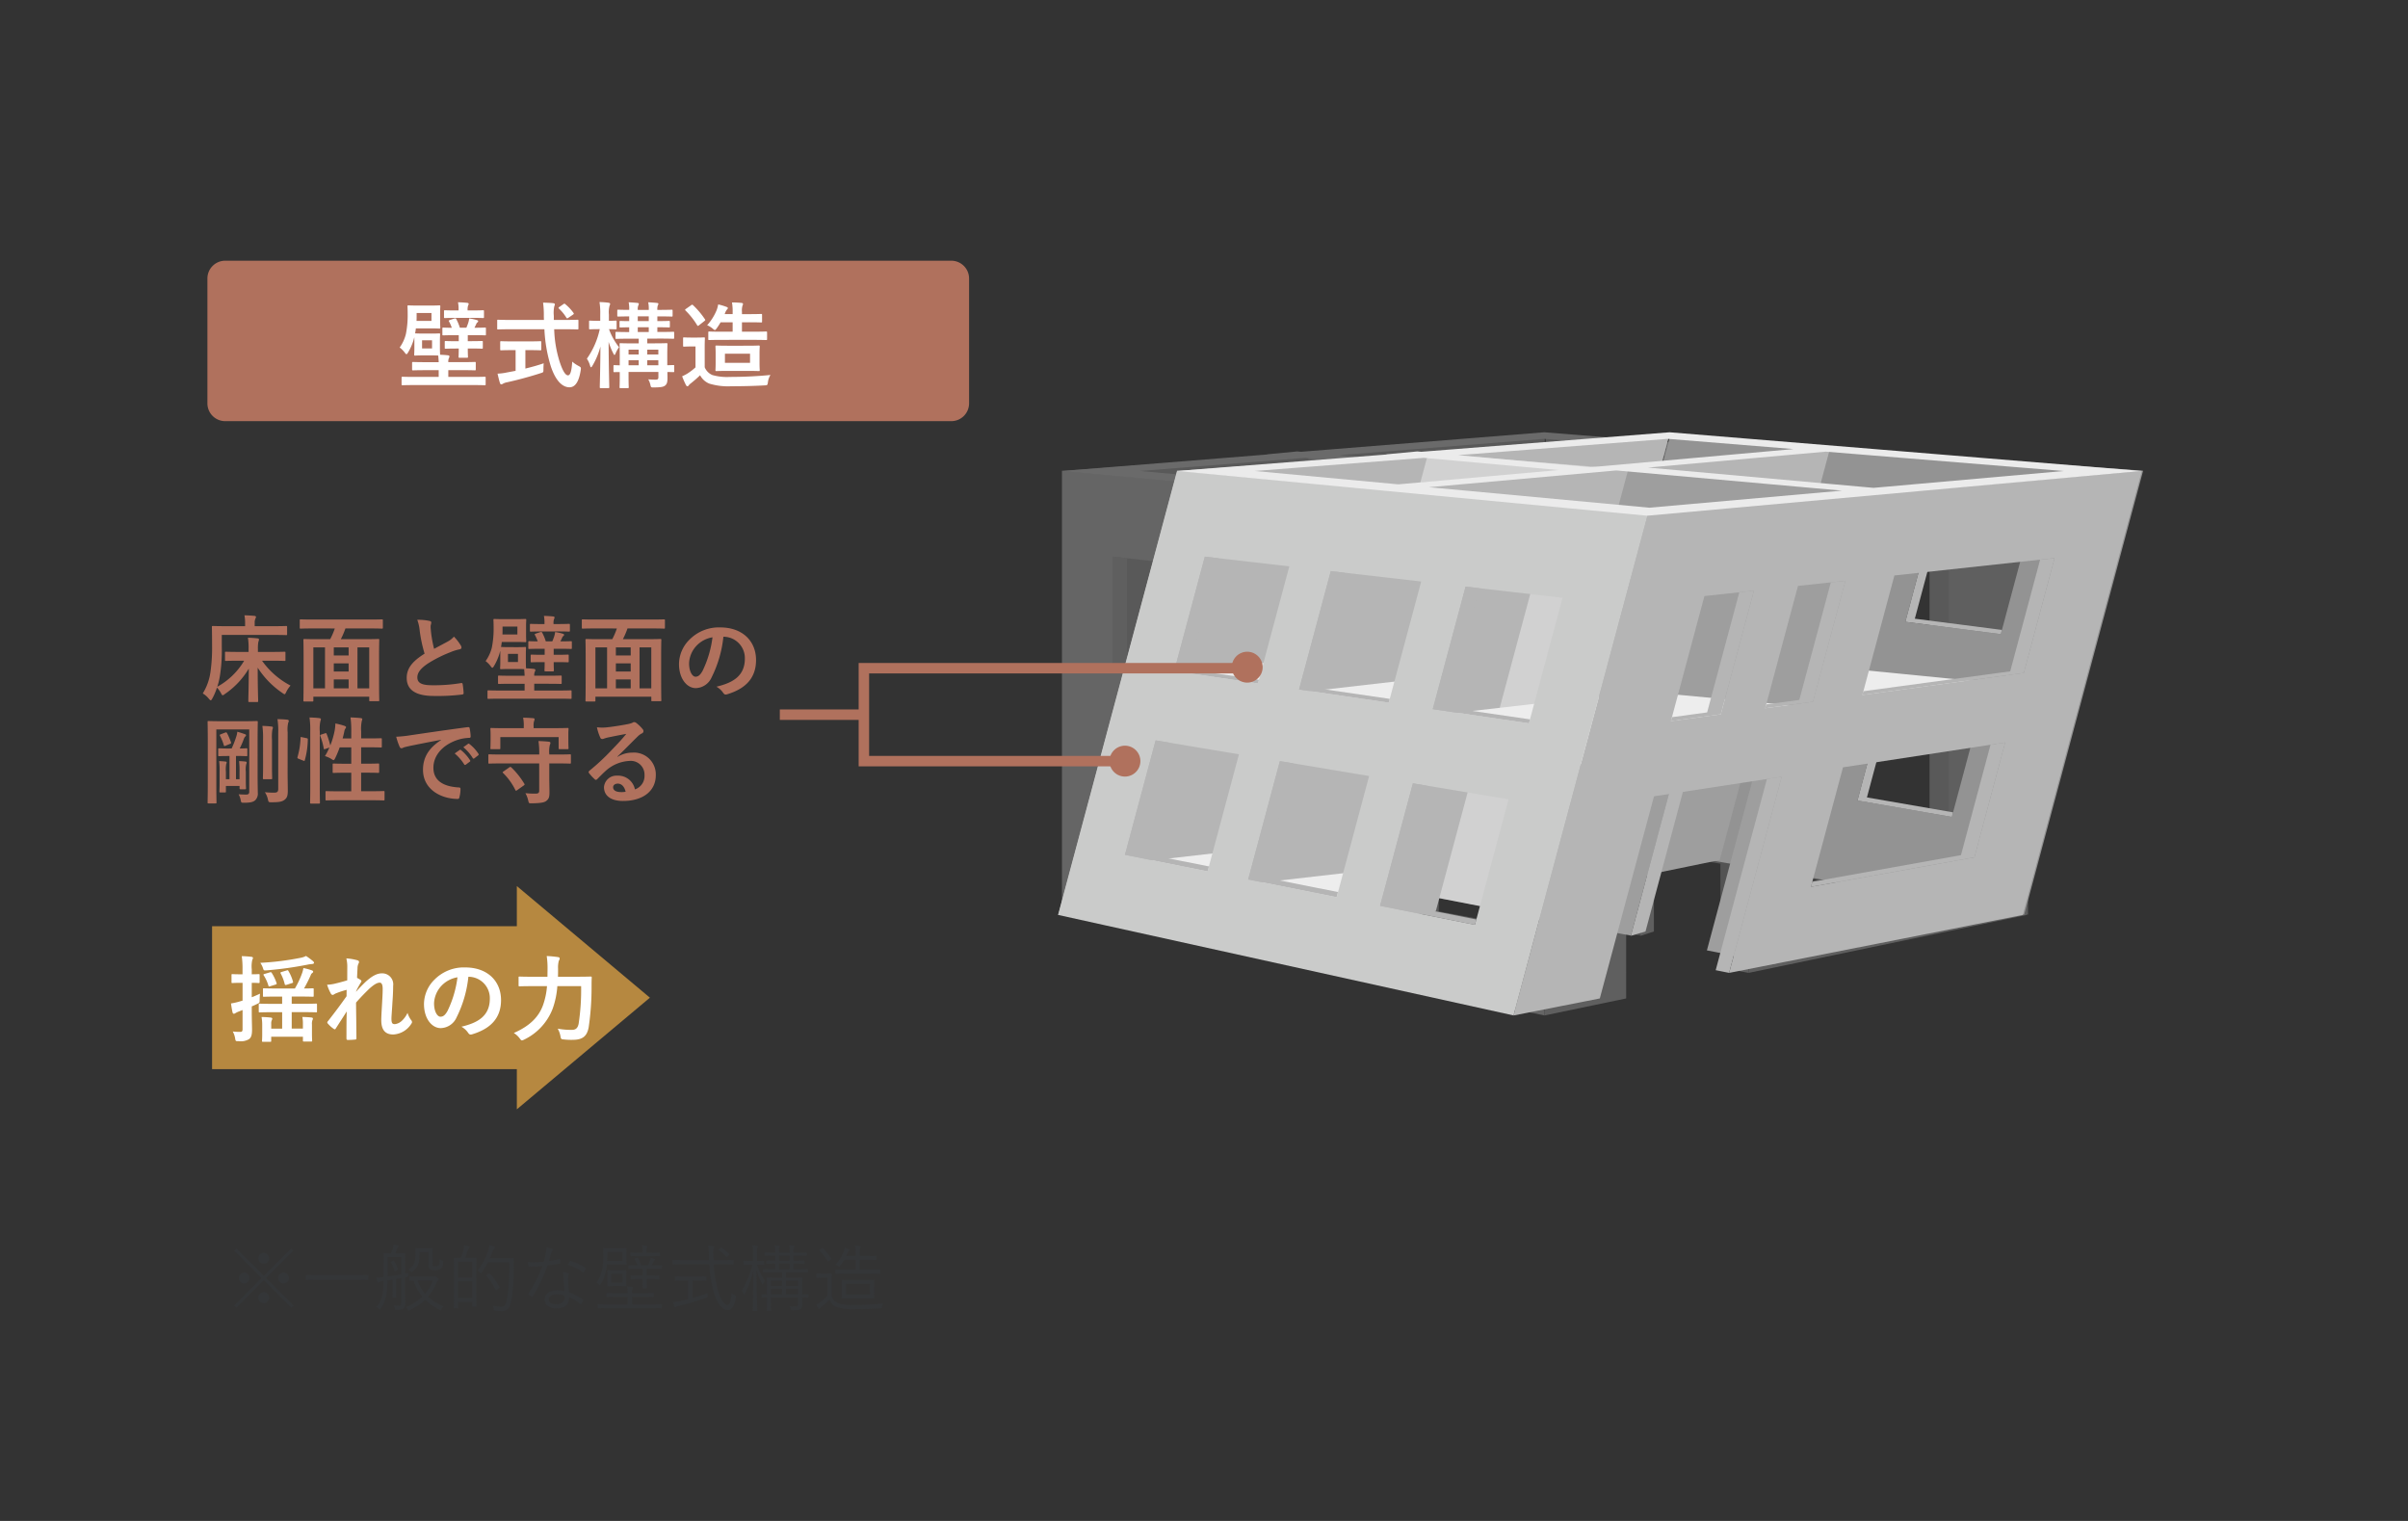 <svg xmlns="http://www.w3.org/2000/svg" xmlns:xlink="http://www.w3.org/1999/xlink" width="475" height="300" viewBox="0 0 475 300">
  <rect x="0" y="0" width="475" height="300" fill="#333333" stroke="none"/>
  <defs>
    <clipPath id="clip-path">
      <rect id="長方形_4561" data-name="長方形 4561" width="382.747" height="207.178" fill="none"/>
    </clipPath>
    <clipPath id="clip-path-3">
      <rect id="長方形_4557" data-name="長方形 4557" width="190.635" height="115.026" fill="none"/>
    </clipPath>
  </defs>
  <g id="グループ_67887" data-name="グループ 67887" transform="translate(-758 -6129)">
    <g id="グループ_9141" data-name="グループ 9141" transform="translate(758 6129)">
      <rect id="長方形_4040" data-name="長方形 4040" width="475" height="300" fill="none"/>
    </g>
    <g id="グループ_67021" data-name="グループ 67021" transform="translate(798 6180.423)">
      <g id="グループ_67020" data-name="グループ 67020" transform="translate(0)">
        <g id="グループ_67019" data-name="グループ 67019" clip-path="url(#clip-path)">
          <g id="グループ_67018" data-name="グループ 67018" transform="translate(0 0)">
            <g id="グループ_67017" data-name="グループ 67017" clip-path="url(#clip-path)">
              <g id="グループ_67016" data-name="グループ 67016" transform="translate(169.423 33.84)" opacity="0.3">
                <g id="グループ_67015" data-name="グループ 67015">
                  <g id="グループ_67014" data-name="グループ 67014" clip-path="url(#clip-path-3)">
                    <path id="パス_74640" data-name="パス 74640" d="M177.437,95.446l-95.163,15.78V23.635L177.437,16.8Z" transform="translate(-82.148 -16.017)" fill="#b3b3b3"/>
                    <path id="パス_74641" data-name="パス 74641" d="M84.687,41.432v2.358l27.052,4.575V38.227Z" transform="translate(-79.588 6.711)" fill="#ededed"/>
                    <path id="パス_74642" data-name="パス 74642" d="M128.542,16.79V95.409L223.7,111.174V23.617ZM204.264,91.9l-19.477-3.227V72.188l19.477,2.158Zm0-36.052-19.477-2.428V38.709l19.477,1.4Z" transform="translate(-33.066 -16.03)" fill="#b3b3b3"/>
                    <path id="パス_74643" data-name="パス 74643" d="M157.535,43.861l-1.7-.19V60.153l19.477,3.229v-.9l-17.776-2.945Z" transform="translate(-4.114 12.486)" fill="#c7c7c7"/>
                    <path id="パス_74644" data-name="パス 74644" d="M157.535,27.548l-1.7-.122v14.71l19.477,2.428v-.83l-17.776-2.215Z" transform="translate(-4.114 -4.746)" fill="#c7c7c7"/>
                    <path id="パス_74645" data-name="パス 74645" d="M221.332,43.232l-48.69,8.346-47.147-7.11L176.273,38.9Z" transform="translate(-36.299 7.429)" fill="#ededed"/>
                    <path id="パス_74646" data-name="パス 74646" d="M105.838,18.42v83.017l46.926,8.694V22.186Z" transform="translate(-57.151 -14.3)" fill="#d1d1d1"/>
                    <path id="パス_74647" data-name="パス 74647" d="M99.975,45.542V87.1l37.791-7.139V54.584h24.227v18.98l6.724-.849V45.542Z" transform="translate(-63.37 14.47)" fill="#b3b3b3"/>
                    <path id="パス_74648" data-name="パス 74648" d="M155.679,45.542H133.332V74.758L155.679,69.9Z" transform="translate(-27.985 14.47)" fill="#9e9e9e"/>
                    <path id="パス_74649" data-name="パス 74649" d="M99.975,25.525V74.632h91.089V18.119Zm54.834,44.932H139.625V44.72l15.18-1.158Z" transform="translate(-63.37 -14.62)" fill="#b3b3b3"/>
                    <path id="パス_74650" data-name="パス 74650" d="M137.613,49.16V81.014l2.654-.855V49.372Z" transform="translate(-23.444 18.309)" fill="#c7c7c7"/>
                    <path id="パス_74651" data-name="パス 74651" d="M125.4,19.8v87.947l25.171,4.367v-32l15.767,1.265v33.657l14.222,2.634V24.622Z" transform="translate(-36.399 -12.839)" fill="#9e9e9e"/>
                    <path id="パス_74652" data-name="パス 74652" d="M225.329,47.1l-68.324,9.276L105.838,47.72l54.8-6.492Z" transform="translate(-57.15 9.895)" fill="#ededed"/>
                    <path id="パス_74653" data-name="パス 74653" d="M86.564,45.9l49.626,8.4V40.026Z" transform="translate(-77.597 8.619)" fill="#ededed"/>
                    <path id="パス_74654" data-name="パス 74654" d="M84.687,59.659v2.358l27.052,4.575V56.455Z" transform="translate(-79.588 26.047)" fill="#ededed"/>
                    <path id="パス_74655" data-name="パス 74655" d="M86.564,64.245l49.626,8.4V58.366Z" transform="translate(-77.597 28.074)" fill="#ededed"/>
                    <path id="パス_74656" data-name="パス 74656" d="M180.3,78.593l30.677-4.9V96.343L180.3,102.167Zm-36.39-33.785,9.482-1.059V68.131l-9.482,1.342Zm17.921-2,9.076-1.012V65.656l-9.076,1.284ZM180.3,40.749l30.681-3.425v22.65L180.3,64.318ZM128.424,28.7v98.836l16.12-3.359V84.306l24.157-3.86v38.689L223.587,107.7V20.114Z" transform="translate(-33.192 -12.503)" fill="#c7c7c7"/>
                    <path id="パス_74657" data-name="パス 74657" d="M145.289,105.913V81.746l19.72,3.149v24.758Zm-27.409-5.2V77.369l18.382,2.937V104.2ZM92.269,95.85V73.278l17.179,2.743V99.113Zm53.02-28.734V42.952l19.72,2.2V69.909Zm-27.409-3.88V39.894l18.382,2.05V65.839ZM92.269,59.611V37.037l17.179,1.917V62.043ZM82.247,107.7l95.163,19.829V28.693L82.247,20.114Z" transform="translate(-82.176 -12.503)" fill="#dadada"/>
                    <path id="パス_74658" data-name="パス 74658" d="M89.888,28.637l-2.778-.311V50.9l17.177,2.432v-.725l-14.4-2.03Z" transform="translate(-77.017 -3.793)" fill="#c7c7c7"/>
                    <path id="パス_74659" data-name="パス 74659" d="M102.327,30.024l-2.792-.311V53.055l18.382,2.6v-.752l-15.59-2.193Z" transform="translate(-63.837 -2.322)" fill="#c7c7c7"/>
                    <path id="パス_74660" data-name="パス 74660" d="M115.64,31.508l-2.8-.311V55.364l19.718,2.792v-.781L115.638,55Z" transform="translate(-49.726 -0.747)" fill="#c7c7c7"/>
                    <path id="パス_74661" data-name="パス 74661" d="M89.888,46.355l-2.778-.443V68.486l17.177,3.26V70.77l-14.4-2.714Z" transform="translate(-77.017 14.863)" fill="#c7c7c7"/>
                    <path id="パス_74662" data-name="パス 74662" d="M102.327,48.344,99.535,47.9V71.239l18.382,3.491V73.72l-15.592-2.939Z" transform="translate(-63.837 16.968)" fill="#c7c7c7"/>
                    <path id="パス_74663" data-name="パス 74663" d="M115.64,50.469l-2.8-.447V74.189l19.718,3.736V76.881L115.64,73.693Z" transform="translate(-49.726 19.223)" fill="#c7c7c7"/>
                    <path id="パス_74664" data-name="パス 74664" d="M146.614,87.55l2.79.528V49.39l-2.79.445Z" transform="translate(-13.896 18.552)" fill="#c7c7c7"/>
                    <path id="パス_74665" data-name="パス 74665" d="M181.508,28.775V50.8L153.6,54.721v.742l30.681-4.344V28.466Z" transform="translate(-6.488 -3.644)" fill="#c7c7c7"/>
                    <path id="パス_74666" data-name="パス 74666" d="M135.94,56.531v.775l9.484-1.344V31.583l-2.8.311v23.7Z" transform="translate(-25.219 -0.337)" fill="#c7c7c7"/>
                    <path id="パス_74667" data-name="パス 74667" d="M150.922,54.134l-6.285.884v.756l9.076-1.284V30.635l-2.79.313Z" transform="translate(-15.994 -1.343)" fill="#c7c7c7"/>
                    <path id="パス_74668" data-name="パス 74668" d="M181.508,68.332,153.6,73.593v.993l30.681-5.824V46.112l-2.77.441Z" transform="translate(-6.488 15.075)" fill="#c7c7c7"/>
                    <path id="パス_74669" data-name="パス 74669" d="M132.851,27.259l36.047-3.31,45.6,3.986L177.4,31.3Zm-35.246-3.2,32.69-2.6,27.225,2.409-30.875,2.819Zm77.406-.674,34.228-3.141L257.2,24.062l-36.624,3.322Zm-38.1-2.452L177.4,17.717l25.337,2.015-39.089,3.58Zm-7.475-.664-.767-.068-6.028.579.2.019L82.213,24.06,177.4,32.885l95.188-8.824L177.4,16.421Z" transform="translate(-82.212 -16.421)" fill="#ebebeb"/>
                  </g>
                </g>
              </g>
              <path id="パス_74670" data-name="パス 74670" d="M147.176,31.648H3.957A3.513,3.513,0,0,1,.443,28.134V3.514A3.513,3.513,0,0,1,3.957,0H147.176a3.514,3.514,0,0,1,3.514,3.514v24.62a3.514,3.514,0,0,1-3.514,3.514" transform="translate(0.47 0)" fill="#b0715d"/>
              <path id="パス_74671" data-name="パス 74671" d="M25.045,10.154c1.131,0,1.447-.035,1.577-.035.185,0,.2.019.2.2,0,.113-.035.484-.035,1.337v1.317c0,.853.035,1.187.035,1.354.538.019,1.039.056,1.541.111.183.019.3.111.3.2a.731.731,0,0,1-.113.371,1.683,1.683,0,0,0-.111.779h2.673c1.818,0,2.448-.037,2.56-.037.167,0,.185.019.185.225v1.206c0,.2-.019.221-.185.221-.111,0-.742-.035-2.56-.035H28.439v1.335H33.3c1.634,0,2.191-.037,2.3-.037.188,0,.206.019.206.2v1.28c0,.185-.019.2-.206.2-.109,0-.666-.037-2.3-.037H21.743c-1.634,0-2.191.037-2.3.037-.2,0-.223-.019-.223-.2v-1.28c0-.185.019-.2.223-.2.111,0,.668.037,2.3.037h4.8V17.373H24.062c-1.82,0-2.448.035-2.56.035-.188,0-.206-.016-.206-.221V15.982c0-.206.019-.225.206-.225.111,0,.74.037,2.56.037h2.485c-.019-.445-.056-.853-.093-1.3-.2-.019-.594-.037-1.41-.037H23.468c-1.1,0-1.428.037-1.56.037-.183,0-.2-.019-.2-.223,0-.111.037-.445.037-1.3V11.64c0-.315,0-.575-.019-.762l-.13.521a11.183,11.183,0,0,1-1.1,2.485c-.13.223-.223.334-.315.334s-.185-.111-.35-.334a4.946,4.946,0,0,0-.985-.983,7.842,7.842,0,0,0,1.224-2.652,18.876,18.876,0,0,0,.354-3.9c0-.983-.037-1.428-.037-1.558,0-.185.016-.2.221-.2.111,0,.54.037,1.892.037h2.246c1.354,0,1.781-.037,1.892-.037.2,0,.223.019.223.2,0,.13-.037.445-.037,1.3V7.65c0,.89.037,1.208.037,1.317,0,.188-.019.2-.223.2-.111,0-.538-.037-1.892-.037H22.04c-.037.334-.095.67-.148.985.148,0,.48.035,1.577.035Zm.074-4.062h-2.93v.5c0,.371,0,.723-.019,1.057h2.949Zm.111,5.381H23.262v1.616H25.23Zm7.05,1.632c0,1.039.037,1.484.037,1.6,0,.2-.019.223-.2.223H30.685c-.2,0-.223-.019-.223-.223,0-.111.037-.556.037-1.6h-.464c-1.5,0-1.987.037-2.1.037-.188,0-.2-.019-.2-.185V11.844c0-.2.016-.223.2-.223.109,0,.594.037,2.1.037H30.5V10.472h-.742c-1.614,0-2.172.037-2.281.037-.188,0-.206-.019-.206-.2V9.171c0-.183.019-.2.206-.2.091,0,.536.037,1.651.037a8.139,8.139,0,0,0-.538-1.224c-.113-.2-.093-.2.183-.315l.837-.278c.278-.074.315-.056.445.185A9.694,9.694,0,0,1,30.722,9H32a10.286,10.286,0,0,0,.371-.964,4.573,4.573,0,0,0,.185-.872,9.384,9.384,0,0,1,1.465.315c.241.074.3.111.3.223a.227.227,0,0,1-.109.223.662.662,0,0,0-.243.3c-.111.26-.241.519-.371.779,1.447,0,1.966-.037,2.061-.037.185,0,.2.021.2.2V10.3c0,.185-.019.2-.2.2-.095,0-.631-.037-2.265-.037H32.28v1.187h.668c1.486,0,1.987-.037,2.1-.037.188,0,.2.019.2.223v1.113c0,.167-.016.185-.2.185-.109,0-.61-.037-2.1-.037ZM29.925,7.057c-1.541,0-2.022.037-2.135.037-.183,0-.2-.019-.2-.2V5.74c0-.167.021-.185.2-.185.113,0,.594.037,2.135.037h.538V5.425a6.742,6.742,0,0,0-.111-1.447c.686.019,1.243.056,1.8.111.185.019.3.093.3.185a.706.706,0,0,1-.111.352,2.48,2.48,0,0,0-.093.927v.037h.872c1.523,0,2.022-.037,2.133-.037.206,0,.223.019.223.185V6.89c0,.185-.016.2-.223.2-.111,0-.647-.037-2.17-.037Z" transform="translate(19.994 4.22)" fill="#fff"/>
              <path id="パス_74672" data-name="パス 74672" d="M30.743,9.264c-1.69,0-2.265.037-2.376.037-.185,0-.185-.019-.185-.223V7.611c0-.2,0-.223.185-.223.111,0,.686.037,2.376.037H37.4c0-.241-.019-.5-.019-.76a17.373,17.373,0,0,0-.15-2.652c.67.019,1.393.037,2.024.111.185.019.3.111.3.223a1.2,1.2,0,0,1-.111.389,6.262,6.262,0,0,0-.093,1.873v.816h2.281c1.69,0,2.263-.037,2.376-.037.183,0,.2.019.2.223V9.078c0,.2-.019.223-.2.223-.113,0-.686-.037-2.376-.037H39.425a23.475,23.475,0,0,0,1.057,6.345c.538,1.669,1.113,2.745,1.669,2.745.5,0,.723-1.02.835-2.708a6,6,0,0,0,1.206.833c.54.3.54.3.466.874-.373,2.374-1.152,3.376-2.246,3.357-1.41-.019-2.708-1.335-3.635-4.08a29.18,29.18,0,0,1-1.282-7.365Zm3,4.117v3.637c1.224-.3,2.5-.649,3.617-1.039-.037.332-.054.8-.054,1.168,0,.612,0,.612-.556.779-1.857.612-4.639,1.372-6.644,1.8a2.482,2.482,0,0,0-.779.278.684.684,0,0,1-.334.13c-.111,0-.2-.074-.26-.241-.148-.445-.334-1.224-.482-1.873a10.157,10.157,0,0,0,1.781-.223l1.783-.334V13.381h-.633c-1.577,0-2.1.037-2.207.037-.185,0-.2-.019-.2-.185V11.842c0-.2.019-.223.2-.223.111,0,.631.037,2.207.037h3.285c1.558,0,2.077-.037,2.189-.037.2,0,.225.019.225.223v1.391c0,.167-.021.185-.225.185-.111,0-.631-.037-2.189-.037Zm7.477-9.053c.111-.074.167-.111.223-.111s.111.037.185.111a8.747,8.747,0,0,1,1.6,1.706c.111.148.095.223-.13.371L42.225,7a.5.5,0,0,1-.241.113c-.056,0-.111-.058-.167-.15A8.259,8.259,0,0,0,40.371,5.2c-.148-.148-.111-.2.074-.334Z" transform="translate(29.894 4.257)" fill="#fff"/>
              <path id="パス_74673" data-name="パス 74673" d="M39.05,9.3c-1.168,0-1.541.037-1.653.037-.185,0-.2-.019-.2-.2V7.819c0-.188.019-.2.2-.2.111,0,.484.037,1.653.037h.35V6.444a13.512,13.512,0,0,0-.146-2.485,15.648,15.648,0,0,1,1.781.13c.185.037.315.093.315.2a.779.779,0,0,1-.111.389,5.053,5.053,0,0,0-.13,1.745V7.652c.89,0,1.206-.037,1.335-.037.185,0,.185.016.185.2V9.136c0,.185,0,.2-.185.2-.111,0-.427-.019-1.317-.037a12.619,12.619,0,0,0,1.985,3.563,5.653,5.653,0,0,0-.686,1.224c-.074.2-.148.3-.223.3-.056,0-.13-.093-.223-.3a13.009,13.009,0,0,1-.927-2.283c.019,4.787.13,8.647.13,8.923,0,.188-.019.206-.2.206H39.533c-.2,0-.225-.019-.225-.206,0-.276.113-3.784.13-7.994a14.619,14.619,0,0,1-1.577,3.784c-.109.185-.2.3-.276.3s-.13-.093-.188-.315a4.761,4.761,0,0,0-.631-1.372A15.923,15.923,0,0,0,39.308,9.3ZM54,17.577c0,.185-.019.2-.2.2-.074,0-.41-.019-1.15-.019,0,.427.016.835.016,1.115,0,.76-.072,1.187-.406,1.5-.354.313-.8.408-2.283.427-.575,0-.575,0-.7-.575a3.458,3.458,0,0,0-.408-1.022c.519.037,1,.058,1.428.058.482,0,.575-.13.575-.5v-1.02H44.985v.946c0,1.317.037,1.95.037,2.04,0,.188-.016.206-.2.206h-1.41c-.185,0-.2-.019-.2-.206,0-.109.037-.666.037-2v-.964c-.668,0-.964.019-1.039.019-.185,0-.2-.019-.2-.2v-.983c0-.185.019-.2.2-.2.074,0,.371.019,1.039.037V14.35c0-1.375-.037-1.968-.037-2.079,0-.185.019-.2.2-.2.13,0,.723.037,2.393.037h1.189v-.927H45.136c-1.8,0-2.432.037-2.524.037-.185,0-.2-.019-.2-.2v-.983c0-.185.019-.2.2-.2.093,0,.723.037,2.5.037V8.932c-1.168.019-1.614.037-1.706.037-.185,0-.2-.019-.2-.2v-.89c0-.185.019-.2.2-.2.093,0,.538.037,1.706.037V6.778c-1.484.021-2.059.037-2.151.037-.185,0-.2-.016-.2-.221V5.684c0-.2.019-.223.2-.223.093,0,.668.037,2.151.037A6.425,6.425,0,0,0,45.006,4c.612.037,1.243.074,1.725.13.185.019.278.074.278.148a.756.756,0,0,1-.093.334,1.9,1.9,0,0,0-.111.89h2.17A6.4,6.4,0,0,0,48.864,4c.631.037,1.224.074,1.706.13.2.019.3.074.3.148a.6.6,0,0,1-.111.334,2.367,2.367,0,0,0-.093.89h.3c1.783,0,2.413-.037,2.524-.037.165,0,.185.021.185.223v.911c0,.2-.021.221-.185.221-.111,0-.742-.037-2.524-.037h-.3v.929c1.577,0,2.154-.037,2.263-.037.188,0,.206.019.206.2v.89c0,.185-.019.2-.206.2-.109,0-.686-.037-2.263-.037v.927h.612c1.8,0,2.395-.037,2.506-.037.185,0,.2.019.2.2v.983c0,.185-.019.2-.2.2-.111,0-.725-.037-2.524-.037H48.678V12.1h1.372c1.708,0,2.281-.037,2.411-.037.188,0,.2.019.2.2,0,.111-.037.816-.037,2.246v1.91c.76-.019,1.1-.037,1.171-.037.185,0,.2.019.2.2Zm-7.013-4.231h-2v.946h2Zm0,2.079h-2v1h2Zm1.985-8.647h-2.17v.927h2.17Zm0,2.154h-2.17v.927h2.17Zm-.3,5.362h2.189v-.946H48.678Zm2.189,1.131H48.678v1h2.189Z" transform="translate(39.002 4.2)" fill="#fff"/>
              <path id="パス_74674" data-name="パス 74674" d="M50.337,16.778a2.814,2.814,0,0,0,1.521,1.539,10.612,10.612,0,0,0,3.433.371c2.393,0,5.251-.111,8.014-.389a3.538,3.538,0,0,0-.5,1.43c-.093.594-.093.594-.686.629-2.358.13-4.6.167-6.531.167a12.709,12.709,0,0,1-4.342-.519,3.569,3.569,0,0,1-1.818-1.651,23.266,23.266,0,0,1-1.875,1.634,1.654,1.654,0,0,0-.369.369.312.312,0,0,1-.28.167c-.074,0-.183-.072-.26-.223a15.849,15.849,0,0,1-.76-1.743,8.442,8.442,0,0,0,1.1-.575A11.746,11.746,0,0,0,48.52,16.8v-4.12h-.892c-.983,0-1.243.037-1.333.037-.206,0-.225-.016-.225-.223v-1.41c0-.185.019-.2.225-.2.091,0,.35.037,1.333.037h1.152c1,0,1.28-.037,1.391-.037.185,0,.2.019.2.2,0,.111-.037.633-.037,1.762ZM47.648,4.551a.408.408,0,0,1,.223-.111c.056,0,.111.037.185.111A16.206,16.206,0,0,1,50.374,7.3c.13.169.093.206-.111.373l-1.039.816c-.111.093-.167.13-.223.13s-.111-.056-.167-.148A14.717,14.717,0,0,0,46.552,5.59c-.128-.146-.111-.185.093-.334Zm6.139,6.827c-1.8,0-2.411.037-2.522.037-.2,0-.223-.019-.223-.185v-1.3c0-.185.019-.2.223-.2.111,0,.723.037,2.522.037h2.061V7.911H53.472c-.223.389-.48.779-.74,1.15-.188.241-.28.371-.392.371-.093,0-.223-.093-.408-.26a4.422,4.422,0,0,0-1.113-.686,10.271,10.271,0,0,0,1.855-2.933,5.6,5.6,0,0,0,.317-1.168,11.784,11.784,0,0,1,1.632.482c.183.074.278.13.278.241s-.058.167-.148.26a2.1,2.1,0,0,0-.373.649l-.109.28h1.577V5.963a10.712,10.712,0,0,0-.13-1.968c.7,0,1.335.037,1.892.093.167.019.278.093.278.2a.554.554,0,0,1-.093.315,3.542,3.542,0,0,0-.111,1.263V6.3h1.484c1.634,0,2.17-.037,2.283-.037.185,0,.2.016.2.221V7.744c0,.185-.019.2-.2.2-.113,0-.649-.037-2.283-.037H57.684V9.765h2.189c1.8,0,2.432-.037,2.543-.037.2,0,.223.019.223.2v1.3c0,.167-.019.185-.223.185-.111,0-.744-.037-2.543-.037Zm4.88,1.152c1.632,0,2.209-.039,2.318-.039.188,0,.206.019.206.206,0,.109-.039.48-.039,1.426v1.783c0,.946.039,1.317.039,1.428,0,.185-.019.2-.206.2-.109,0-.686-.037-2.318-.037H54.995c-1.634,0-2.209.037-2.339.037-.185,0-.2-.019-.2-.2,0-.13.037-.482.037-1.428V14.124c0-.946-.037-1.3-.037-1.426,0-.188.019-.206.2-.206.13,0,.7.039,2.339.039Zm.612,1.577H54.325v1.8h4.954Z" transform="translate(48.674 4.238)" fill="#fff"/>
              <path id="パス_74675" data-name="パス 74675" d="M7.143,42.9c-1.818,0-2.448.037-2.56.037-.188,0-.2-.019-.2-.2v-1.41c0-.185.016-.2.2-.2.111,0,.742.037,2.56.037H9.035v-.594a12.377,12.377,0,0,0-.13-2.209c.67.021,1.263.058,1.892.13.188.021.3.113.3.206a1.918,1.918,0,0,1-.13.48,6.684,6.684,0,0,0-.091,1.375v.612h2.671c1.818,0,2.448-.037,2.562-.037.183,0,.2.019.2.2v1.41c0,.185-.019.2-.2.2-.113,0-.744-.037-2.562-.037H11.689a15.858,15.858,0,0,0,5.622,4.9,5.375,5.375,0,0,0-.853,1.28c-.15.3-.206.427-.317.427-.093,0-.2-.074-.408-.223a17.377,17.377,0,0,1-4.9-5.008c0,4.155.091,5.917.091,6.568,0,.183-.016.2-.2.2H9.183c-.185,0-.2-.019-.2-.2,0-.633.072-2.413.093-6.384a15.913,15.913,0,0,1-4.75,5.028.854.854,0,0,1-.389.223c-.132,0-.2-.13-.354-.427A5.075,5.075,0,0,0,2.8,48.2a11.947,11.947,0,0,1-.929,2.17c-.13.223-.2.336-.3.336s-.185-.095-.352-.28A4.5,4.5,0,0,0,0,49.355a10.85,10.85,0,0,0,1.5-4.12,33.816,33.816,0,0,0,.334-5.4c0-2.376-.037-3.452-.037-3.563,0-.2.021-.223.2-.223.113,0,.723.037,2.487.037H8.348V35.44a7.557,7.557,0,0,0-.13-1.5c.7.019,1.356.056,1.968.111.183.019.313.111.313.185a.863.863,0,0,1-.109.352,1.812,1.812,0,0,0-.15.8v.7h3.711c1.762,0,2.376-.037,2.485-.037.188,0,.2.019.2.223v1.375c0,.183-.016.2-.2.2-.109,0-.723-.035-2.485-.035H3.749v2.393a31.663,31.663,0,0,1-.408,5.919,14.105,14.105,0,0,1-.484,1.91A14,14,0,0,0,8.163,42.9Z" transform="translate(0 36.001)" fill="#b0715d"/>
              <path id="パス_74676" data-name="パス 74676" d="M11.82,36.124c-1.651,0-2.226.037-2.337.037-.185,0-.2-.019-.2-.185V34.529c0-.185.019-.2.2-.2.111,0,.686.037,2.337.037h11.3c1.669,0,2.226-.037,2.337-.037.206,0,.223.019.223.2v1.447c0,.167-.016.185-.223.185-.111,0-.668-.037-2.337-.037H18.295a15.44,15.44,0,0,1-.909,2.114h4.861c1.762,0,2.393-.037,2.522-.037.185,0,.2.021.2.2,0,.113-.037.929-.037,3.507v3.359c0,4.117.037,4.9.037,5.008,0,.188-.019.2-.2.2H23.193c-.185,0-.2-.016-.2-.2v-.686H11.968v.742c0,.185-.019.2-.2.2H10.206c-.185,0-.2-.019-.2-.2,0-.13.037-.909.037-5.047V42.321c0-2.97-.037-3.786-.037-3.916,0-.183.019-.2.2-.2.13,0,.76.037,2.524.037h2.56a14.236,14.236,0,0,0,.909-2.114Zm.148,11.819h2.3V39.854h-2.3Zm6.957-8.089H16v1.6h2.93Zm0,3.153H16v1.614h2.93Zm0,3.172H16v1.762h2.93Zm1.745,1.764h2.318V39.854H20.671Z" transform="translate(9.843 36.412)" fill="#b0715d"/>
              <path id="パス_74677" data-name="パス 74677" d="M24.03,34.593c.223.056.334.148.334.3,0,.26-.13.519-.13.779,0,.371.056.816.093,1.243A26.043,26.043,0,0,0,24.92,40.1c.927-.5,1.6-.853,2.634-1.41a4.536,4.536,0,0,0,1.282-1,9.6,9.6,0,0,1,1.354,1.745.751.751,0,0,1,.13.389c0,.185-.111.334-.371.371a8.9,8.9,0,0,0-1.781.556,25.756,25.756,0,0,0-4.361,2.17c-1.614,1.059-2.189,1.931-2.189,2.8,0,1.094.816,1.558,2.949,1.558a32.4,32.4,0,0,0,5.659-.427c.2-.037.3,0,.334.223a16.378,16.378,0,0,1,.185,1.725c.019.2-.111.3-.334.315a39.649,39.649,0,0,1-5.529.278c-3.507,0-5.362-1.15-5.362-3.561,0-2.059,1.356-3.415,3.526-4.787a28.148,28.148,0,0,1-.964-4.526A8.3,8.3,0,0,0,21.6,34.37a10.734,10.734,0,0,1,2.43.223" transform="translate(20.708 36.46)" fill="#b0715d"/>
              <path id="パス_74678" data-name="パス 74678" d="M33.269,40.168c1.131,0,1.447-.035,1.577-.035.185,0,.2.019.2.2,0,.113-.035.484-.035,1.337v1.317c0,.853.035,1.187.035,1.354.538.019,1.039.056,1.541.111.183.019.3.111.3.2a.731.731,0,0,1-.113.371,1.683,1.683,0,0,0-.111.779h2.673c1.818,0,2.448-.037,2.56-.037.167,0,.185.019.185.225V47.2c0,.2-.019.221-.185.221-.111,0-.742-.035-2.56-.035H36.663v1.335h4.861c1.634,0,2.191-.037,2.3-.037.188,0,.206.019.206.2v1.28c0,.185-.019.2-.206.2-.109,0-.666-.037-2.3-.037H29.967c-1.634,0-2.191.037-2.3.037-.2,0-.223-.019-.223-.2v-1.28c0-.185.019-.2.223-.2.111,0,.668.037,2.3.037h4.8V47.387H32.286c-1.82,0-2.448.035-2.56.035-.188,0-.206-.016-.206-.221V46c0-.206.019-.225.206-.225.111,0,.74.037,2.56.037h2.485c-.019-.445-.056-.853-.093-1.3-.2-.019-.594-.037-1.41-.037H31.692c-1.1,0-1.428.037-1.56.037-.183,0-.2-.019-.2-.223,0-.111.037-.445.037-1.3V41.654c0-.315,0-.575-.019-.762l-.13.521a11.183,11.183,0,0,1-1.1,2.485c-.13.223-.223.334-.315.334s-.185-.111-.35-.334a4.946,4.946,0,0,0-.985-.983A7.842,7.842,0,0,0,28.3,40.263a18.876,18.876,0,0,0,.354-3.9c0-.983-.037-1.428-.037-1.558,0-.185.016-.2.221-.2.111,0,.54.037,1.892.037h2.246c1.354,0,1.781-.037,1.892-.037.2,0,.223.019.223.2,0,.13-.037.445-.037,1.3v1.558c0,.89.037,1.208.037,1.317,0,.188-.019.2-.223.2-.111,0-.538-.037-1.892-.037H30.264c-.037.334-.095.67-.148.985.148,0,.48.035,1.577.035Zm.074-4.062h-2.93v.5c0,.371,0,.723-.019,1.057h2.949Zm.111,5.381H31.486V43.1h1.968Zm7.05,1.632c0,1.039.037,1.484.037,1.6,0,.2-.019.223-.2.223H38.909c-.2,0-.223-.019-.223-.223,0-.111.037-.556.037-1.6H38.26c-1.5,0-1.987.037-2.1.037-.188,0-.2-.019-.2-.185V41.858c0-.2.016-.223.2-.223.109,0,.594.037,2.1.037h.464V40.486h-.742c-1.614,0-2.172.037-2.281.037-.188,0-.206-.019-.206-.2V39.185c0-.183.019-.2.206-.2.091,0,.536.037,1.651.037a8.138,8.138,0,0,0-.538-1.224c-.113-.2-.093-.2.183-.315l.837-.278c.278-.074.315-.056.445.185a9.694,9.694,0,0,1,.668,1.632h1.28a10.285,10.285,0,0,0,.371-.964,4.572,4.572,0,0,0,.185-.872,9.383,9.383,0,0,1,1.465.315c.241.074.3.111.3.223a.227.227,0,0,1-.109.223.662.662,0,0,0-.243.3c-.111.26-.241.519-.371.779,1.447,0,1.966-.037,2.061-.037.185,0,.2.021.2.2v1.133c0,.185-.019.2-.2.2-.095,0-.631-.037-2.265-.037H40.5v1.187h.668c1.486,0,1.987-.037,2.1-.037.188,0,.2.019.2.223v1.113c0,.167-.016.185-.2.185-.109,0-.61-.037-2.1-.037Zm-2.355-6.048c-1.541,0-2.022.037-2.135.037-.183,0-.2-.019-.2-.2v-1.15c0-.167.021-.185.2-.185.113,0,.594.037,2.135.037h.538v-.167a6.742,6.742,0,0,0-.111-1.447c.686.019,1.243.056,1.8.111.185.019.3.093.3.185a.706.706,0,0,1-.111.352,2.48,2.48,0,0,0-.093.927v.037h.872c1.523,0,2.022-.037,2.133-.037.206,0,.223.019.223.185V36.9c0,.185-.016.2-.223.2-.111,0-.647-.037-2.17-.037Z" transform="translate(28.718 36.059)" fill="#b0715d"/>
              <path id="パス_74679" data-name="パス 74679" d="M38.82,36.124c-1.651,0-2.226.037-2.337.037-.185,0-.2-.019-.2-.185V34.529c0-.185.019-.2.2-.2.111,0,.686.037,2.337.037h11.3c1.669,0,2.226-.037,2.337-.037.206,0,.223.019.223.2v1.447c0,.167-.016.185-.223.185-.111,0-.668-.037-2.337-.037H45.295a15.441,15.441,0,0,1-.909,2.114h4.861c1.762,0,2.393-.037,2.522-.037.185,0,.2.021.2.2,0,.113-.037.929-.037,3.507v3.359c0,4.117.037,4.9.037,5.008,0,.188-.019.2-.2.2H50.193c-.185,0-.2-.016-.2-.2v-.686H38.968v.742c0,.185-.019.2-.2.2H37.206c-.185,0-.2-.019-.2-.2,0-.13.037-.909.037-5.047V42.321c0-2.97-.037-3.786-.037-3.916,0-.183.019-.2.2-.2.13,0,.76.037,2.524.037h2.56a14.236,14.236,0,0,0,.909-2.114Zm.148,11.819h2.3V39.854h-2.3Zm6.957-8.089H43v1.6h2.93Zm0,3.153H43v1.614h2.93Zm0,3.172H43v1.762h2.93Zm1.745,1.764h2.318V39.854H47.671Z" transform="translate(38.485 36.412)" fill="#b0715d"/>
              <path id="パス_74680" data-name="パス 74680" d="M54.342,36.937a23.144,23.144,0,0,1-2.32,8,3.52,3.52,0,0,1-3.151,2.133c-1.632,0-3.287-1.743-3.287-4.767a6.83,6.83,0,0,1,2.1-4.824A8.118,8.118,0,0,1,53.712,35.1c4.451,0,7.069,2.747,7.069,6.438,0,3.452-1.945,5.622-5.713,6.755-.392.109-.556.035-.8-.334a3.915,3.915,0,0,0-1.3-1.171c3.137-.742,5.607-2.04,5.607-5.548a4.216,4.216,0,0,0-4.159-4.3Zm-5.325,1.8a5.35,5.35,0,0,0-1.445,3.433c0,1.706.686,2.652,1.259,2.652.484,0,.89-.241,1.391-1.131a21.2,21.2,0,0,0,1.97-6.642,5.591,5.591,0,0,0-3.176,1.688" transform="translate(48.355 37.233)" fill="#b0715d"/>
              <path id="パス_74681" data-name="パス 74681" d="M10.328,55.12c0,1.632.037,2.6.037,3.248a1.824,1.824,0,0,1-.519,1.521c-.352.3-.816.482-2.17.482-.556,0-.575,0-.668-.445A3.891,3.891,0,0,0,6.582,58.7c.5.037.927.056,1.484.056.445,0,.612-.148.612-.575V45.918H2.184V56.865c0,2.207.037,3.338.037,3.45,0,.167-.019.185-.185.185H.663c-.185,0-.2-.019-.2-.185,0-.13.037-1.375.037-3.9V48.385c0-2.541-.037-3.823-.037-3.932,0-.188.019-.2.2-.2.13,0,.723.037,2.448.037h4.6c1.706,0,2.318-.037,2.432-.037.2,0,.221.016.221.2,0,.109-.037,1.447-.037,3.988ZM5.209,49.667a18.706,18.706,0,0,0,.927-2.395,4.138,4.138,0,0,0,.185-.909c.519.148,1.057.315,1.5.482.148.056.223.111.223.223s-.074.167-.167.26a1.277,1.277,0,0,0-.241.389,17.254,17.254,0,0,1-.835,1.95c.8,0,1.187-.039,1.3-.039.185,0,.2.019.2.206v1.15c0,.185-.019.2-.2.2-.13,0-.612-.037-1.688-.037H6.062v4.581h.7V54.267a15.244,15.244,0,0,0-.093-2.114c.538.019.927.056,1.261.093.167.019.241.074.241.185a.614.614,0,0,1-.074.278,4.615,4.615,0,0,0-.093,1.558V56.1c0,.89.037,1.28.037,1.389,0,.2-.019.225-.2.225H6.99c-.2,0-.223-.021-.223-.225v-.427H4.076v1.078c0,.185-.019.2-.2.2H3.021c-.206,0-.225-.016-.225-.2,0-.13.037-.556.037-1.541V54.285a14.262,14.262,0,0,0-.093-2.133c.464.019.89.056,1.243.093.188.019.243.093.243.185a.889.889,0,0,1-.093.315,6.139,6.139,0,0,0-.058,1.539v1.447h.707V51.151H4.41c-1.02,0-1.521.037-1.632.037-.2,0-.223-.019-.223-.2v-1.15c0-.188.019-.206.223-.206.111,0,.612.039,1.632.039ZM3.927,46.53c.206-.074.28-.056.373.111a13.676,13.676,0,0,1,.779,1.8c.054.2.037.223-.185.315L4,49.127c-.243.111-.28.074-.336-.111a10.24,10.24,0,0,0-.76-1.855c-.093-.185-.056-.2.167-.3ZM11.4,47.958a17.077,17.077,0,0,0-.13-2.745c.686.019,1.189.056,1.82.13.185.019.26.093.26.2a1.473,1.473,0,0,1-.111.408,9.521,9.521,0,0,0-.074,1.985v5.14c0,1.558.037,2.318.037,2.43,0,.2-.019.223-.185.223H11.571c-.183,0-.2-.019-.2-.223,0-.111.037-.872.037-2.43ZM16.247,54.3c0,1.3.037,2.764.037,3.693,0,.909-.111,1.41-.668,1.818-.5.371-1.131.464-2.56.464-.575,0-.575-.019-.7-.594a4.189,4.189,0,0,0-.594-1.391,17.288,17.288,0,0,0,1.8.091c.612,0,.835-.146.835-.74V46.512a15.426,15.426,0,0,0-.148-2.636c.686.021,1.28.037,1.929.113.185.016.3.109.3.2a.95.95,0,0,1-.111.408,5.691,5.691,0,0,0-.111,1.873Z" transform="translate(0.487 46.544)" fill="#b0715d"/>
              <path id="パス_74682" data-name="パス 74682" d="M10.847,47.8c.243.056.278.093.26.3a16.2,16.2,0,0,1-.594,4.062c-.056.185-.093.148-.3.074l-.927-.371c-.241-.093-.26-.185-.2-.371a15.4,15.4,0,0,0,.594-3.767c0-.185.037-.167.3-.111Zm.742-1.28a17.037,17.037,0,0,0-.148-2.8c.7.019,1.335.056,1.95.13.185.019.3.111.3.2a.832.832,0,0,1-.093.352,7.268,7.268,0,0,0-.13,2.059V57.24c0,2.1.035,3.153.035,3.246,0,.2-.016.223-.2.223H11.756c-.185,0-.2-.019-.2-.223,0-.093.037-1.15.037-3.227Zm2.9.334c.2-.074.26-.056.334.111a18.089,18.089,0,0,1,.723,2.283,16.548,16.548,0,0,0,.872-3.007,10.124,10.124,0,0,0,.13-1.335,14.228,14.228,0,0,1,1.781.464c.241.093.317.167.317.26a.332.332,0,0,1-.113.26,1.361,1.361,0,0,0-.223.575c-.091.445-.2.909-.334,1.391H19.68V46.516a19.859,19.859,0,0,0-.148-2.8c.7.019,1.391.056,2.022.13.185.019.3.093.3.185a1.361,1.361,0,0,1-.093.371,7.557,7.557,0,0,0-.13,2.059v1.391h1.558c1.651,0,2.207-.037,2.32-.037.183,0,.2.019.2.2v1.43c0,.185-.019.2-.2.2-.113,0-.67-.037-2.32-.037H21.627v3.229h1c1.669,0,2.246-.037,2.355-.037.188,0,.2.019.2.2v1.447c0,.185-.016.206-.2.206-.109,0-.686-.039-2.355-.039h-1v3.656H23.5c1.818,0,2.432-.037,2.541-.037.188,0,.206.019.206.2v1.428c0,.2-.019.223-.206.223-.109,0-.723-.037-2.541-.037h-6.16c-1.818,0-2.448.037-2.541.037-.185,0-.2-.019-.2-.223V58.446c0-.185.019-.2.2-.2.093,0,.723.037,2.541.037H19.68V54.623H18.565c-1.669,0-2.226.039-2.355.039-.185,0-.2-.021-.2-.206V53.009c0-.185.019-.2.2-.2.13,0,.686.037,2.355.037H19.68V49.613H17.4a20.311,20.311,0,0,1-.89,2.135c-.148.278-.223.389-.334.389a.907.907,0,0,1-.352-.185,5.289,5.289,0,0,0-1.335-.612,11.892,11.892,0,0,0,.872-1.69l-.779.28c-.241.093-.3.093-.334-.113a12.684,12.684,0,0,0-.668-2.411c-.076-.2-.056-.241.185-.315Z" transform="translate(9.61 46.373)" fill="#b0715d"/>
              <path id="パス_74683" data-name="パス 74683" d="M27.362,47.15c-2.263.427-4.249.816-6.234,1.224-.7.167-.89.2-1.168.3a1.083,1.083,0,0,1-.408.148.434.434,0,0,1-.352-.278,12.924,12.924,0,0,1-.686-2,25.588,25.588,0,0,0,2.949-.315c2.283-.334,6.364-.946,11.151-1.579.278-.035.371.076.389.206a10.6,10.6,0,0,1,.2,1.632c0,.223-.111.278-.352.278a8.276,8.276,0,0,0-2.263.408c-3.155,1.076-4.732,3.246-4.732,5.473,0,2.393,1.706,3.691,4.936,3.895.3,0,.408.076.408.278a6.6,6.6,0,0,1-.2,1.6c-.056.278-.13.389-.352.389-3.266,0-6.846-1.875-6.846-5.733,0-2.634,1.317-4.416,3.561-5.882Zm3.674,2c.093-.074.167-.056.278.039a8.523,8.523,0,0,1,1.762,1.982.187.187,0,0,1-.056.3l-.779.577a.194.194,0,0,1-.315-.056,9.256,9.256,0,0,0-1.873-2.154Zm1.651-1.206c.111-.074.167-.056.278.037a7.745,7.745,0,0,1,1.762,1.91.214.214,0,0,1-.056.334l-.742.577a.191.191,0,0,1-.315-.058,8.812,8.812,0,0,0-1.855-2.133Z" transform="translate(19.639 47.352)" fill="#b0715d"/>
              <path id="パス_74684" data-name="パス 74684" d="M29.893,52.758c-1.669,0-2.244.037-2.355.037-.185,0-.2-.019-.2-.223v-1.41c0-.188.019-.2.2-.2.111,0,.686.037,2.355.037h7.479a15.769,15.769,0,0,0-.148-2.654c.7.019,1.391.056,2.059.13.185.019.3.13.3.223a.944.944,0,0,1-.111.389,5.623,5.623,0,0,0-.111,1.875V51h1.725c1.651,0,2.228-.037,2.337-.037.188,0,.2.016.2.2v1.41c0,.2-.016.223-.2.223-.109,0-.686-.037-2.337-.037H39.356v2.856c0,1.039.037,1.912.037,2.858s-.148,1.3-.612,1.669c-.371.315-1.15.464-2.856.482-.594.019-.594,0-.725-.556a5.342,5.342,0,0,0-.556-1.447,16.915,16.915,0,0,0,2.024.093c.517,0,.7-.15.7-.594V52.758ZM40.487,45.8c1.725,0,2.358-.037,2.467-.037.188,0,.2.019.2.2,0,.111-.037.445-.037.964v.779c0,1.651.037,1.91.037,2.04,0,.185-.016.2-.2.2H41.4c-.185,0-.2-.019-.2-.2V47.563h-11.5v2.189c0,.185-.021.2-.2.2h-1.56c-.185,0-.2-.019-.2-.2,0-.13.037-.389.037-2.04V47.08c0-.668-.037-.983-.037-1.113,0-.185.019-.2.2-.2.111,0,.742.037,2.469.037h3.913v-.3a7.467,7.467,0,0,0-.13-1.762c.668,0,1.335.037,1.985.093.188.016.28.091.28.183a.921.921,0,0,1-.093.373,2.927,2.927,0,0,0-.095,1.094V45.8Zm-9.016,7.736c.185-.13.241-.111.389,0a15.692,15.692,0,0,1,2.56,3.209c.111.167.093.225-.111.371l-1.28.911a.59.59,0,0,1-.223.109c-.074,0-.111-.054-.148-.146a12.184,12.184,0,0,0-2.393-3.322c-.169-.148-.13-.2.091-.352Z" transform="translate(28.995 46.401)" fill="#b0715d"/>
              <path id="パス_74685" data-name="パス 74685" d="M42.634,51.013a5.566,5.566,0,0,1,2.949-.837,4.307,4.307,0,0,1,4.6,4.453c0,3.1-2.5,5.084-6.475,5.084-2.337,0-3.747-1-3.747-2.728a2.461,2.461,0,0,1,2.615-2.263,3.378,3.378,0,0,1,3.489,2.708,2.794,2.794,0,0,0,1.892-2.819,2.708,2.708,0,0,0-2.912-2.8,7.551,7.551,0,0,0-4.75,1.966c-.538.482-1.057,1.02-1.616,1.577-.13.13-.223.2-.315.2a.456.456,0,0,1-.278-.167,8.35,8.35,0,0,1-1.094-1.206c-.111-.148-.056-.278.093-.427a44.442,44.442,0,0,0,4.4-4.1c1.15-1.187,2.022-2.114,2.875-3.172-1.113.2-2.43.464-3.58.7a5.814,5.814,0,0,0-.781.223,1.347,1.347,0,0,1-.369.093.422.422,0,0,1-.41-.315,9.005,9.005,0,0,1-.647-2.005,8.619,8.619,0,0,0,1.725.037c1.131-.109,2.764-.35,4.21-.631a5.159,5.159,0,0,0,1.022-.276.909.909,0,0,1,.35-.15.659.659,0,0,1,.427.15A7.039,7.039,0,0,1,47.551,45.5a.644.644,0,0,1,.2.445.491.491,0,0,1-.315.445,2.963,2.963,0,0,0-.816.594c-1.354,1.317-2.6,2.615-4.008,3.969Zm.019,5.286c-.538,0-.89.315-.89.7,0,.577.5.967,1.614.967a4.054,4.054,0,0,0,.853-.076c-.241-1.02-.8-1.6-1.577-1.6" transform="translate(39.18 46.85)" fill="#b0715d"/>
              <rect id="長方形_4558" data-name="長方形 4558" width="65.173" height="28.192" transform="translate(1.834 131.269)" fill="#b68840"/>
              <path id="パス_74686" data-name="パス 74686" d="M56.31,81.873,30.061,59.854v44.039Z" transform="translate(31.889 63.493)" fill="#b68840"/>
              <path id="パス_74687" data-name="パス 74687" d="M6.8,77.433c0,1.783.056,2.747.056,3.674,0,1.02-.167,1.521-.577,1.836a3.172,3.172,0,0,1-2.059.41c-.575.016-.61.016-.7-.558a4.394,4.394,0,0,0-.464-1.354,10.465,10.465,0,0,0,1.541.074c.239,0,.389-.111.389-.519V77.213l-.762.3a3.522,3.522,0,0,0-.649.313.494.494,0,0,1-.315.113c-.111,0-.185-.076-.241-.225-.111-.482-.223-1.131-.315-1.8a14.207,14.207,0,0,0,1.836-.427c.13-.037.28-.093.447-.13V71.848H4.607c-1.15,0-1.5.039-1.614.039-.167,0-.185-.019-.185-.206V70.328c0-.185.019-.2.185-.2.111,0,.464.035,1.614.035H4.98v-.946a17.7,17.7,0,0,0-.15-2.634c.688.019,1.282.056,1.894.13.185.019.315.111.315.2a.969.969,0,0,1-.13.39A5.691,5.691,0,0,0,6.8,69.178v.983c.909,0,1.224-.035,1.354-.035.185,0,.2.017.2.2v1.354c0,.188-.019.206-.2.206-.13,0-.445-.039-1.354-.039v2.84c.538-.2,1.094-.464,1.632-.7a11.631,11.631,0,0,0-.074,1.28c0,.5-.037.538-.389.686-.352.185-.76.371-1.168.538Zm4.1.206c-1.8,0-2.43.037-2.522.037-.185,0-.2-.021-.2-.2v-1.3c0-.2.019-.223.2-.223.093,0,.723.037,2.522.037h1.894V74.558H11.657c-1.743,0-2.337.037-2.448.037-.185,0-.2-.019-.2-.2V73.149c0-.2.019-.223.2-.223.111,0,.7.037,2.448.037h3.656a18.294,18.294,0,0,0,1.372-2.9,5.517,5.517,0,0,0,.3-1.131,11.866,11.866,0,0,1,1.706.464c.167.074.223.167.223.26,0,.13-.093.185-.185.26a.818.818,0,0,0-.3.427,27.836,27.836,0,0,1-1.317,2.617c1.15,0,1.614-.037,1.706-.037.188,0,.2.019.2.223v1.243c0,.185-.016.2-.2.2-.109,0-.723-.037-2.448-.037H14.683v1.428h2.263c1.8,0,2.43-.037,2.524-.037.185,0,.2.019.2.223v1.3c0,.183-.016.2-.2.2-.095,0-.725-.037-2.524-.037H14.683v3.246H16.89v-.927a6.746,6.746,0,0,0-.111-1.372c.686.019,1.15.037,1.781.111.167.019.3.072.3.185a.57.57,0,0,1-.091.334,2.209,2.209,0,0,0-.093.872V81.85c0,.909.037,1.28.037,1.391,0,.167-.021.185-.225.185H17.094c-.185,0-.2-.019-.2-.185v-.76H10.637v.8c0,.185-.019.2-.223.2H9.024c-.185,0-.2-.019-.2-.2,0-.111.037-.445.037-1.261V80.254a8.994,8.994,0,0,0-.13-1.669,18.009,18.009,0,0,1,1.8.111c.185.019.315.093.315.185a.891.891,0,0,1-.109.371,1.645,1.645,0,0,0-.095.7v.927h2.154V77.639Zm7.979-10.075c.109.111.2.2.2.334s-.13.223-.427.241a6.48,6.48,0,0,0-.89.13,71.478,71.478,0,0,1-8,1.113c-.594.037-.594.037-.742-.408A3.9,3.9,0,0,0,8.486,67.9a54.548,54.548,0,0,0,7.922-.983,3.739,3.739,0,0,0,1.094-.371,12.814,12.814,0,0,1,1.375,1.02M10.34,69.79c.241-.074.3-.056.408.111a8.777,8.777,0,0,1,.946,1.987c.058.2.037.221-.239.315l-1.022.315c-.26.093-.278.074-.352-.13a7.693,7.693,0,0,0-.927-2.024c-.093-.148-.074-.2.185-.278ZM13.7,69.4c.223-.074.241-.056.334.111a8.2,8.2,0,0,1,.89,2.077c.056.206.019.243-.223.317l-1.02.332c-.26.058-.315.058-.371-.109a8.787,8.787,0,0,0-.8-2.116c-.095-.183-.058-.241.185-.313Z" transform="translate(2.861 70.59)" fill="#fff"/>
              <path id="パス_74688" data-name="パス 74688" d="M15.875,68.578a6.817,6.817,0,0,0-.185-1.8,10.576,10.576,0,0,1,2.114.354c.3.074.389.185.389.371a.75.75,0,0,1-.13.352,2.25,2.25,0,0,0-.167.909c-.037.612-.056,1-.093,1.855a5.936,5.936,0,0,1,.7.408.326.326,0,0,1,.167.26.4.4,0,0,1-.093.206,19.909,19.909,0,0,0-.964,1.762v.091c.594-.666,1-1.092,1.727-1.8,1.465-1.391,2.485-1.818,3.357-1.818a2.167,2.167,0,0,1,2.226,2.467c0,.54-.019,1.671-.148,3.378-.093,1.706-.185,2.541-.185,3.116,0,.927.223,1.057.686,1.057a2.413,2.413,0,0,0,1.372-.666,4.913,4.913,0,0,0,1.115-1.56,4.581,4.581,0,0,0,.686,1.393.69.69,0,0,1,.2.427.543.543,0,0,1-.13.315,4.482,4.482,0,0,1-3.563,2.133c-1.6,0-2.374-.909-2.374-2.838,0-.5.056-1.541.148-3.118.093-1.632.13-2.244.13-3.044,0-.816-.2-1.224-.575-1.224-.538,0-1.168.392-2.079,1.208-.76.742-1.632,1.614-2.6,2.726.019,2.337.074,5.01.074,7.031a.227.227,0,0,1-.26.26,13.952,13.952,0,0,1-1.447.074c-.185,0-.26-.093-.26-.315,0-1.688,0-3.635.056-5.307-.723,1.131-1.465,2.283-2.151,3.341-.074.13-.13.185-.2.185a.514.514,0,0,1-.223-.093,5.888,5.888,0,0,1-1.15-1.039.281.281,0,0,1-.113-.2.488.488,0,0,1,.167-.317c1.539-1.966,2.506-3.283,3.637-4.878,0-.464,0-.816.019-1.261a17.381,17.381,0,0,0-2.226.742c-.167.074-.354.26-.54.26a.448.448,0,0,1-.371-.3,9.748,9.748,0,0,1-.723-1.708,8.183,8.183,0,0,0,1.354-.167c.633-.146,1.671-.408,2.617-.7Z" transform="translate(12.628 70.837)" fill="#fff"/>
              <path id="パス_74689" data-name="パス 74689" d="M29.932,69.48a23.189,23.189,0,0,1-2.32,8,3.521,3.521,0,0,1-3.153,2.133c-1.632,0-3.285-1.743-3.285-4.767a6.837,6.837,0,0,1,2.1-4.824,8.119,8.119,0,0,1,6.03-2.376c4.451,0,7.069,2.747,7.069,6.438,0,3.452-1.947,5.622-5.715,6.755-.389.109-.556.035-.8-.334a3.9,3.9,0,0,0-1.3-1.171c3.137-.742,5.605-2.04,5.605-5.548a4.215,4.215,0,0,0-4.157-4.3Zm-5.325,1.8a5.342,5.342,0,0,0-1.447,3.433c0,1.706.686,2.652,1.261,2.652.482,0,.89-.241,1.391-1.131a21.2,21.2,0,0,0,1.968-6.642,5.585,5.585,0,0,0-3.174,1.688" transform="translate(22.461 71.754)" fill="#fff"/>
              <path id="パス_74690" data-name="パス 74690" d="M38.359,72.49a16.356,16.356,0,0,1-.929,4.47,11.216,11.216,0,0,1-5.6,6.067,1.727,1.727,0,0,1-.445.167c-.148,0-.241-.111-.443-.389a4.2,4.2,0,0,0-1.168-1.076c3.021-1.317,4.9-3.079,5.768-5.508a14.509,14.509,0,0,0,.779-3.73h-2.9c-1.781,0-2.391.037-2.483.037-.206,0-.223-.019-.223-.2V70.8c0-.188.016-.2.223-.2.093,0,.7.037,2.483.037h2.99c0-.54.016-1.078.016-1.616a15.168,15.168,0,0,0-.165-2.467,19.532,19.532,0,0,1,2.186.2c.28.037.371.13.371.26a.794.794,0,0,1-.165.464,5.158,5.158,0,0,0-.15,1.577c0,.5,0,1.039-.019,1.579h3.9c1.8,0,2.413-.037,2.543-.037.185,0,.22.037.22.221-.035.556-.035,1.189-.035,1.671a54.012,54.012,0,0,1-.575,8.144c-.336,1.781-1.243,2.43-3.1,2.448a13.153,13.153,0,0,1-1.781-.074c-.575-.056-.575-.074-.686-.668a4.654,4.654,0,0,0-.54-1.465,14.576,14.576,0,0,0,2.786.241c.686,0,1.166-.26,1.35-1.243a44.605,44.605,0,0,0,.484-7.384Z" transform="translate(31.58 70.599)" fill="#fff"/>
              <path id="パス_74691" data-name="パス 74691" d="M14.724,105.789l-.433.433-5.44-5.428-5.414,5.428L3,105.789l5.412-5.428L3.033,94.978l.433-.433L8.85,99.928l5.383-5.383.433.433-5.383,5.383Zm-8.688-5.428a1.07,1.07,0,0,1-1.082,1.07,1.069,1.069,0,0,1,0-2.137,1.077,1.077,0,0,1,1.082,1.067m3.883-3.9A1.069,1.069,0,1,1,8.85,95.4a1.065,1.065,0,0,1,1.067,1.067m0,7.808a1.069,1.069,0,0,1-2.137,0,1.069,1.069,0,1,1,2.137,0m3.9-3.911a1.055,1.055,0,0,1-1.053,1.07,1.069,1.069,0,1,1,1.053-1.07" transform="translate(3.187 100.293)" fill="#343638"/>
              <path id="パス_74692" data-name="パス 74692" d="M22.213,97.939c0,.1-.014.115-.115.115-.072,0-.534-.029-1.9-.029H11.866c-1.372,0-1.834.029-1.906.029-.1,0-.115-.014-.115-.115v-.75c0-.1.014-.115.115-.115.072,0,.534.029,1.906.029h8.328c1.37,0,1.832-.029,1.9-.029.1,0,.115.012.115.115Z" transform="translate(10.442 102.975)" fill="#343638"/>
              <path id="パス_74693" data-name="パス 74693" d="M22.3,99.866c.218-.043.435-.087.664-.142a2.676,2.676,0,0,0-.07.49c0,.289,0,.289-.307.346a2.521,2.521,0,0,1-.286.058v3.291c0,.649.027,1.313.027,1.933a1.123,1.123,0,0,1-.344.952c-.233.175-.55.233-1.358.245-.286,0-.286,0-.344-.272a2.737,2.737,0,0,0-.276-.622,5.994,5.994,0,0,0,1.113.058c.245,0,.4-.13.4-.519v-4.921l-1.01.173v2.323c0,.839.029,1.142.029,1.214,0,.115-.014.13-.113.13h-.536c-.087,0-.1-.014-.1-.13,0-.072.029-.375.029-1.214v-2.193l-1,.159c-.072,2.858-.406,4.142-1.344,5.57-.072.115-.13.175-.188.175a.283.283,0,0,1-.157-.1,1.649,1.649,0,0,0-.507-.375c1.041-1.269,1.344-2.438,1.416-5.152l-.2.029a1.568,1.568,0,0,0-.666.188c-.084.058-.113.087-.171.087s-.13-.043-.173-.159a6.3,6.3,0,0,1-.218-.822,10.519,10.519,0,0,0,1.171-.072l.286-.029V97.832c0-1.226-.012-1.789-.012-1.875s.012-.117.1-.117.389.031,1.36.031c.142-.334.229-.579.33-.866A3.992,3.992,0,0,0,20,94.18a5.674,5.674,0,0,1,.866.159c.089.029.161.072.161.144s-.043.13-.117.188a.711.711,0,0,0-.188.291,9.6,9.6,0,0,1-.4.909h.546c.967,0,1.272-.031,1.344-.031.1,0,.113.016.113.117,0,.072-.027.649-.027,1.875Zm-.781-3.275H18.85v2.916c0,.332,0,.649-.014.952.866-.115,1.774-.26,2.683-.433Zm-1.618.75c.117-.058.132-.072.19.014a8.022,8.022,0,0,1,.765,1.616c.029.1.043.13-.087.2l-.286.173c-.188.115-.245.13-.274.012a7.209,7.209,0,0,0-.707-1.673c-.06-.1-.043-.087.1-.173Zm7.9,3.132a.843.843,0,0,0,.3-.043.316.316,0,0,1,.157-.043c.087,0,.144.043.377.274.216.216.274.289.274.39a.254.254,0,0,1-.13.2c-.1.072-.159.13-.305.447a9.835,9.835,0,0,1-1.671,2.757,9.969,9.969,0,0,0,3.087,1.861,1.688,1.688,0,0,0-.418.579c-.072.159-.117.229-.175.229s-.115-.043-.231-.1a11.286,11.286,0,0,1-2.811-1.993,11.789,11.789,0,0,1-3.048,2.079.611.611,0,0,1-.231.087c-.058,0-.1-.058-.171-.2a1.3,1.3,0,0,0-.42-.488,10.745,10.745,0,0,0,3.3-2.079,10.188,10.188,0,0,1-1.731-3.176c-.493,0-.692.014-.736.014-.1,0-.115-.014-.115-.115v-.591c0-.1.014-.115.115-.115.07,0,.462.029,1.673.029Zm-.1-2.714c0,.346.014.5.115.591a.843.843,0,0,0,.488.087c.363,0,.536-.087.637-.245a2.6,2.6,0,0,0,.142-1.2,1.751,1.751,0,0,0,.55.332c.173.072.188.1.173.375-.058.62-.115.923-.375,1.183a1.677,1.677,0,0,1-1.257.334,1.68,1.68,0,0,1-.952-.173c-.258-.19-.348-.478-.348-1.026v-2.38H25.156c-.014,2.135-.26,2.928-1.34,3.8-.1.1-.159.144-.221.144s-.13-.045-.229-.159a1.387,1.387,0,0,0-.49-.319c.969-.692,1.473-1.082,1.473-3.188,0-.606-.029-.866-.029-.952,0-.1.014-.117.115-.117s.289.029,1.082.029H26.5c.793,0,1.024-.029,1.111-.029.1,0,.117.014.117.117,0,.087-.029.433-.029,1.226Zm-2.945,3.479a8.167,8.167,0,0,0,1.471,2.613,8.1,8.1,0,0,0,1.546-2.613Z" transform="translate(17.622 99.906)" fill="#343638"/>
              <path id="パス_74694" data-name="パス 74694" d="M28.478,102.27c0,3.363.027,3.911.027,4s-.012.115-.115.115h-.62c-.1,0-.115-.014-.115-.115v-.822h-2.77v1.14c0,.1-.014.115-.117.115h-.62c-.1,0-.113-.014-.113-.115s.027-.664.027-4.142V99.974c0-2.467-.027-3.06-.027-3.147s.012-.115.113-.115c.072,0,.392.029,1.272.029a15.1,15.1,0,0,0,.534-1.673,3.242,3.242,0,0,0,.1-.837,5.954,5.954,0,0,1,.938.216c.1.029.159.087.159.159s-.029.115-.1.188a.961.961,0,0,0-.231.418c-.13.375-.346,1-.563,1.529h.736c1.01,0,1.329-.029,1.4-.029.1,0,.115.014.115.115,0,.074-.027.649-.027,2.786Zm-.824-4.777H24.882v3.118h2.772Zm0,3.883H24.882v3.306h2.772Zm6.524-4.548c1.142,0,1.5-.029,1.574-.029.1,0,.13.029.13.13-.031.363-.031.721-.031,1.084a42.337,42.337,0,0,1-.462,7.044c-.231,1.4-.664,2.164-1.789,2.178-.4,0-.909-.029-1.37-.072-.26-.029-.26-.029-.319-.332a2.492,2.492,0,0,0-.243-.664,9.222,9.222,0,0,0,1.875.188c.606,0,.851-.692,1.01-1.618a45.083,45.083,0,0,0,.418-7.114H30.743a15.116,15.116,0,0,1-1.154,1.933c-.087.115-.13.173-.188.173s-.115-.043-.216-.144a1.985,1.985,0,0,0-.476-.346A12.315,12.315,0,0,0,30.743,95.5a5.393,5.393,0,0,0,.274-1.284,7,7,0,0,1,.894.26c.115.043.218.115.218.188s-.029.144-.159.26a2.332,2.332,0,0,0-.334.678c-.159.4-.332.808-.519,1.226Zm-3.277,3c.115-.087.144-.087.2-.014a10.916,10.916,0,0,1,1.9,2.685c.06.115.045.144-.113.245l-.418.3c-.146.087-.173.1-.216,0a11.212,11.212,0,0,0-1.82-2.772c-.072-.087-.058-.1.1-.216Z" transform="translate(25.494 99.944)" fill="#343638"/>
              <path id="パス_74695" data-name="パス 74695" d="M37.259,96.749c.13-.029.173,0,.188.087.029.173.058.433.072.62.014.13-.014.159-.13.173-.779.159-1.56.289-2.411.418a34.716,34.716,0,0,1-2.9,6.092c-.072.115-.144.1-.231.043a3.332,3.332,0,0,1-.577-.433c-.087-.072-.087-.13-.014-.245a25.4,25.4,0,0,0,2.714-5.37c-.62.058-1.2.1-1.818.1-.218,0-.435,0-.767-.029-.13-.014-.144-.029-.173-.173a4.49,4.49,0,0,1-.087-.721c.462.043.837.058,1.14.058a18.583,18.583,0,0,0,1.964-.115c.173-.548.3-1.082.433-1.69a4.246,4.246,0,0,0,.115-1.125,5.878,5.878,0,0,1,1.125.291.163.163,0,0,1,.13.157.3.3,0,0,1-.115.218,1.393,1.393,0,0,0-.2.447c-.159.519-.317,1.053-.462,1.558a19.823,19.823,0,0,0,2.007-.361m.88,3.493a4.483,4.483,0,0,0-.087-.923,4.693,4.693,0,0,1,.981.185c.1.031.159.087.159.173a.738.738,0,0,1-.087.262,2.224,2.224,0,0,0-.058.678,24.391,24.391,0,0,0,.173,2.656,12.62,12.62,0,0,1,2.728,1.443c.115.072.1.115.058.231a4.593,4.593,0,0,1-.346.635c-.072.1-.144.087-.231.014a8.7,8.7,0,0,0-2.195-1.37c.014,1.457-.721,2.25-2.582,2.25-1.1,0-2.238-.563-2.238-1.76,0-1.082,1.039-1.82,2.454-1.82a7.309,7.309,0,0,1,1.443.173c-.087-.894-.159-2.048-.173-2.827m-1.226,3.45c-1.154,0-1.675.447-1.675.981,0,.664.534.967,1.488.967,1.183,0,1.616-.62,1.616-1.356a1.959,1.959,0,0,0-.014-.346,4.773,4.773,0,0,0-1.414-.245m2.452-6.467c.072-.115.115-.13.245-.087a10.236,10.236,0,0,1,2.829,1.356c.1.087.1.146.029.26a3.757,3.757,0,0,1-.332.577c-.072.1-.115.087-.2.031a9.728,9.728,0,0,0-2.945-1.473c.144-.245.26-.49.375-.664" transform="translate(33.016 100.181)" fill="#343638"/>
              <path id="パス_74696" data-name="パス 74696" d="M43.6,96.928c0,.721.029.938.029,1.01,0,.1-.014.115-.115.115-.072,0-.389-.029-1.443-.029H39.76a11.861,11.861,0,0,1-.332,1.791,8.087,8.087,0,0,1-.923,2.137c-.058.113-.1.173-.144.173s-.1-.06-.2-.173a1.384,1.384,0,0,0-.476-.377,6.131,6.131,0,0,0,1.039-2.207,14.9,14.9,0,0,0,.3-3.277c0-.808-.029-1.111-.029-1.2,0-.1.014-.115.115-.115s.4.027,1.443.027H42.07c1.053,0,1.37-.027,1.443-.027.1,0,.115.012.115.115,0,.087-.029.286-.029,1.01Zm6.986,9.626c0,.1-.014.117-.115.117s-.534-.031-1.877-.031H39.919c-1.342,0-1.789.031-1.875.031s-.117-.014-.117-.117v-.591c0-.1.016-.115.117-.115s.534.029,1.875.029H43.83v-1.457h-2.02c-1.473,0-1.964.029-2.036.029-.1,0-.115-.014-.115-.13v-.548c0-.1.014-.115.115-.115.072,0,.563.029,2.036.029h2.02a9.223,9.223,0,0,0-.087-1.342,7.606,7.606,0,0,1,.938.087c.1.012.173.072.173.13a.49.49,0,0,1-.07.245,2.18,2.18,0,0,0-.087.808v.072h2.178c1.473,0,1.962-.029,2.034-.029.1,0,.117.014.117.115v.548c0,.115-.016.13-.117.13-.072,0-.561-.029-2.034-.029H44.7v1.457h3.895c1.344,0,1.791-.029,1.877-.029s.115.017.115.115Zm-7.78-11.04H39.847v.519c0,.447-.014.866-.029,1.284h2.988Zm.75,5.657c0,.707.029.938.029,1.01,0,.117-.014.13-.1.13s-.346-.027-1.228-.027h-1.1c-.88,0-1.14.027-1.212.027-.1,0-.115-.012-.115-.13,0-.072.029-.3.029-1.01v-.909c0-.707-.029-.923-.029-1.01s.014-.115.115-.115c.072,0,.332.029,1.212.029h1.1c.882,0,1.142-.029,1.228-.029s.1.014.1.115c0,.072-.029.317-.029,1.024Zm-.736-1.327H40.6v1.76h2.224Zm7.78-1.055c0,.1-.014.117-.115.117-.072,0-.5-.031-1.805-.031H47.6v1.344h.721c1.185,0,1.56-.029,1.647-.029s.115.014.115.115v.534c0,.087-.014.1-.115.1s-.462-.029-1.647-.029H47.6v.389c0,.894.029,1.214.029,1.3s-.014.115-.115.115h-.635c-.1,0-.115-.014-.115-.115s.029-.406.029-1.3v-.389h-.606c-1.2,0-1.56.029-1.632.029-.1,0-.115-.014-.115-.1v-.534c0-.1.014-.115.115-.115.072,0,.433.029,1.632.029h.606V98.876H45.9c-1.3,0-1.733.031-1.805.031-.1,0-.115-.014-.115-.117V98.27c0-.087.014-.1.115-.1.072,0,.49.027,1.7.027A6.742,6.742,0,0,0,45.2,97c-.072-.1-.043-.115.13-.173l.332-.115c.144-.058.173-.058.243.072a9.54,9.54,0,0,1,.637,1.414h1.3a7.042,7.042,0,0,0,.389-.923,2.745,2.745,0,0,0,.13-.606,5.239,5.239,0,0,1,.709.216c.113.043.157.072.157.144a.177.177,0,0,1-.087.159.771.771,0,0,0-.2.26l-.377.75h.115c1.3,0,1.733-.027,1.805-.027.1,0,.115.012.115.1Zm-.4-2.5c0,.1-.014.115-.13.115-.072,0-.464-.029-1.673-.029H46.155c-1.214,0-1.574.029-1.661.029s-.115-.014-.115-.115V95.76c0-.087.014-.1.115-.1s.447.029,1.661.029h.62v-.332a4.833,4.833,0,0,0-.087-1.113c.346.014.606.043.866.074.1.012.173.056.173.115a.615.615,0,0,1-.087.26,2.675,2.675,0,0,0-.072.866v.13h.837c1.2,0,1.589-.029,1.661-.029.115,0,.13.014.13.1Z" transform="translate(39.974 99.973)" fill="#343638"/>
              <path id="パス_74697" data-name="パス 74697" d="M53.11,97.974a21.318,21.318,0,0,0,.967,5.57c.462,1.358,1.067,2.411,1.7,2.411.517,0,.736-.983.837-2.366a2.973,2.973,0,0,0,.548.4c.274.161.3.173.274.449-.231,1.717-.736,2.539-1.544,2.539-1,0-1.863-.866-2.6-2.914a23.015,23.015,0,0,1-1.082-6.092h-5.2c-1.4,0-1.861.029-1.933.029-.1,0-.115-.014-.115-.115v-.678c0-.1.014-.115.115-.115.072,0,.534.029,1.933.029h5.154c-.031-.361-.031-.707-.043-1.07a11.659,11.659,0,0,0-.144-1.774,8.257,8.257,0,0,1,1.01.087c.1.014.188.087.188.159a.964.964,0,0,1-.072.274,3.392,3.392,0,0,0-.072,1.212c0,.375.029.752.043,1.113h1.875c1.385,0,1.863-.029,1.935-.029.1,0,.115.014.115.115v.678c0,.1-.014.115-.115.115-.072,0-.55-.029-1.935-.029Zm-4.171,6.6a27.315,27.315,0,0,0,2.974-.954,3.277,3.277,0,0,0-.043.548c0,.291-.014.3-.291.406a54.745,54.745,0,0,1-5.311,1.544,1.5,1.5,0,0,0-.563.216.49.49,0,0,1-.216.1c-.058,0-.115-.058-.159-.159-.087-.216-.188-.563-.274-.866a9.628,9.628,0,0,0,1.327-.216l1.661-.375V101.15H47.28c-1.272,0-1.675.029-1.748.029-.1,0-.115-.014-.115-.115v-.606c0-.117.014-.13.115-.13.072,0,.476.027,1.748.027h2.51c1.255,0,1.659-.027,1.733-.027.1,0,.113.012.113.13v.606c0,.1-.014.115-.113.115-.074,0-.478-.029-1.733-.029h-.851Zm5.469-9.859c.13-.115.173-.115.274-.043a8.423,8.423,0,0,1,1.459,1.255c.058.074.07.117-.087.247l-.3.229c-.173.13-.2.13-.286.029a6.213,6.213,0,0,0-1.372-1.3c-.087-.058-.087-.1.058-.216Z" transform="translate(47.704 100.011)" fill="#343638"/>
              <path id="パス_74698" data-name="パス 74698" d="M56.022,98c0,.1-.012.117-.115.117-.087,0-.361-.031-1.269-.031a9.558,9.558,0,0,0,1.574,3.147,2.292,2.292,0,0,0-.363.565c-.056.113-.1.173-.13.173s-.072-.06-.13-.159a12.87,12.87,0,0,1-1.067-2.714c.014,4.286.144,7.794.144,8.01,0,.087-.014.1-.1.1h-.692c-.1,0-.115-.014-.115-.1,0-.216.115-3.738.144-7.88a18.989,18.989,0,0,1-1.69,4.561c-.058.1-.1.159-.144.159s-.087-.043-.115-.144a1.375,1.375,0,0,0-.375-.563A18.907,18.907,0,0,0,53.7,98.083h-.317c-.969,0-1.241.031-1.315.031-.1,0-.115-.014-.115-.117v-.563c0-.115.016-.13.115-.13.074,0,.346.029,1.315.029h.433V95.948a7.544,7.544,0,0,0-.115-1.719,7.624,7.624,0,0,1,.909.087c.115.016.173.06.173.132a.556.556,0,0,1-.087.26,4.316,4.316,0,0,0-.072,1.226v1.4c.923,0,1.2-.029,1.284-.029.1,0,.115.014.115.13Zm8.762,6.438c0,.1-.014.115-.115.115-.058,0-.361-.014-1.154-.029,0,.534.012,1.039.012,1.342,0,.536-.087.767-.289.954-.229.188-.548.245-1.616.26-.289,0-.289,0-.361-.289a1.444,1.444,0,0,0-.245-.519c.361.029.707.043,1.125.043.476,0,.577-.13.577-.519v-1.271H57.38v.952c0,1.084.029,1.531.029,1.6,0,.1-.014.115-.115.115h-.62c-.1,0-.115-.014-.115-.115,0-.072.029-.447.029-1.56v-.981c-.651,0-.923.014-.967.014-.1,0-.117-.014-.117-.115V104c0-.1.014-.115.117-.115.043,0,.315.014.967.029v-1.589c0-1.125-.029-1.529-.029-1.616s.012-.115.115-.115c.087,0,.548.029,1.875.029h1.01V99.585H57.9c-1.443,0-1.933.029-2.007.029-.1,0-.115-.014-.115-.115v-.433c0-.1.016-.115.115-.115.074,0,.565.027,2.007.027h.289v-1.1c-1.111.017-1.531.029-1.587.029-.1,0-.117-.012-.117-.115v-.433c0-.1.016-.115.117-.115.056,0,.476.029,1.587.029v-.981c-1.4,0-1.875.029-1.962.029s-.117-.014-.117-.13v-.418c0-.1.016-.115.117-.115s.561.029,1.962.029a6.759,6.759,0,0,0-.1-1.443,5.7,5.7,0,0,1,.851.087c.115.012.173.056.173.1a.574.574,0,0,1-.072.26,2.67,2.67,0,0,0-.087,1h2.094a7.019,7.019,0,0,0-.087-1.443,5.7,5.7,0,0,1,.837.087c.115.012.173.056.173.1a.456.456,0,0,1-.087.26,3.144,3.144,0,0,0-.072,1h.534c1.43,0,1.919-.029,2.007-.029s.1.014.1.115v.418c0,.115-.014.13-.1.13s-.577-.029-2.007-.029h-.534v.981h.13c1.385,0,1.846-.029,1.921-.029.1,0,.115.014.115.115v.433c0,.1-.016.115-.115.115-.074,0-.536-.029-1.921-.029h-.13v1.1H62.6c1.443,0,1.935-.027,2.007-.027.1,0,.115.014.115.115V99.5c0,.1-.014.115-.115.115-.072,0-.565-.029-2.022-.029H60.325v1.039h1.226c1.342,0,1.789-.029,1.877-.029s.113.014.113.115-.027.577-.027,1.7v1.5c.793,0,1.1-.029,1.154-.029.1,0,.115.014.115.115Zm-5.226-3.19H57.38v1.026h2.178Zm0,1.574H57.38v1.1h2.178Zm1.488-6.524H58.953v.981h2.094Zm0,1.587H58.953v1.1h2.094Zm1.673,3.363h-2.4v1.026h2.4Zm0,1.574h-2.4v1.1h2.4Z" transform="translate(54.713 99.958)" fill="#343638"/>
              <path id="パス_74699" data-name="パス 74699" d="M61.763,104.173A2.243,2.243,0,0,0,63,105.6a8.078,8.078,0,0,0,2.887.363c1.849,0,3.94-.087,6.077-.3a1.5,1.5,0,0,0-.274.662c-.043.3-.043.3-.332.319-1.877.115-3.666.173-5.125.173a9.692,9.692,0,0,1-3.549-.462,2.733,2.733,0,0,1-1.358-1.43,14.617,14.617,0,0,1-1.544,1.416,1.21,1.21,0,0,0-.305.289c-.056.1-.113.13-.173.13a.214.214,0,0,1-.173-.115,5.565,5.565,0,0,1-.418-.765,5.3,5.3,0,0,0,.882-.536,9.087,9.087,0,0,0,1.327-1.183v-3.565H59.873c-.75,0-.94.029-1,.029-.115,0-.13-.014-.13-.115v-.635c0-.1.014-.115.13-.115.058,0,.247.029,1,.029h.765c.75,0,.967-.029,1.039-.029.1,0,.115.014.115.115,0,.072-.029.447-.029,1.342ZM59.8,94.792c.13-.1.159-.1.245-.029A18.352,18.352,0,0,1,61.691,96.8c.058.072.058.1-.087.216l-.389.289c-.159.115-.188.1-.26,0a11.676,11.676,0,0,0-1.587-2.048c-.072-.087-.072-.115.087-.216Zm11.547,4.921c0,.1-.014.115-.115.115-.072,0-.563-.029-2.022-.029H64.621c-1.445,0-1.933.029-2.007.029-.115,0-.13-.014-.13-.115v-.591c0-.1.014-.115.13-.115.074,0,.563.029,2.007.029H66.5V97.057h-2.25a11.51,11.51,0,0,1-.808,1.185c-.087.115-.144.173-.2.173s-.087-.031-.159-.087a2.369,2.369,0,0,0-.563-.3,8.015,8.015,0,0,0,1.558-2.411,3.478,3.478,0,0,0,.26-.925,4.985,4.985,0,0,1,.808.276c.087.043.159.087.159.159s-.058.115-.13.173a1.983,1.983,0,0,0-.289.5c-.072.173-.144.346-.231.519H66.5v-.635a6.628,6.628,0,0,0-.1-1.416,7.988,7.988,0,0,1,.925.072c.1.016.159.043.159.13a.5.5,0,0,1-.06.216,3,3,0,0,0-.087.925v.707h1.329c1.3,0,1.717-.029,1.791-.029.1,0,.113.014.113.13v.563c0,.087-.014.1-.113.1-.074,0-.493-.029-1.791-.029H67.333v1.978h1.877c1.459,0,1.95-.029,2.022-.029.1,0,.115.014.115.115Zm-1.2,3.738c0,.779.029,1.039.029,1.111,0,.1-.014.115-.115.115-.07,0-.5-.029-1.789-.029H65.66c-1.284,0-1.717.029-1.8.029s-.115-.014-.115-.115.029-.332.029-1.111v-1.2c0-.793-.029-1.041-.029-1.127s.014-.1.115-.1.519.029,1.8.029h2.613c1.284,0,1.719-.029,1.789-.029.1,0,.115.014.115.1s-.029.334-.029,1.127Zm-.851-1.659h-4.69V103.9H69.3Z" transform="translate(62.287 100.002)" fill="#343638"/>
              <rect id="長方形_4559" data-name="長方形 4559" width="16.583" height="2.061" transform="translate(113.826 88.513)" fill="#b0715d"/>
              <path id="パス_74700" data-name="パス 74700" d="M181.283,95.446l-99.392,15.78,23.47-87.59,97-6.834Z" transform="translate(86.87 17.823)" fill="#b5b5b5"/>
              <path id="パス_74701" data-name="パス 74701" d="M90.749,41.432l-.631,2.358,25.824,4.575,2.716-10.137Z" transform="translate(95.597 40.552)" fill="#ededed"/>
              <path id="パス_74702" data-name="パス 74702" d="M151.283,16.79,130.218,95.409l90.935,15.765,23.46-87.557Zm55.6,75.108-18.613-3.227,4.416-16.482,18.9,2.158Zm9.659-36.052-18.827-2.428,3.942-14.71,19.1,1.4Z" transform="translate(138.135 17.811)" fill="#939393"/>
              <path id="パス_74703" data-name="パス 74703" d="M164.453,43.861l-1.651-.19-4.416,16.482L177,63.383l.241-.9-16.987-2.945Z" transform="translate(168.015 46.326)" fill="#b5b5b5"/>
              <path id="パス_74704" data-name="パス 74704" d="M168.579,27.548l-1.667-.122-3.942,14.71L181.8,44.564l.223-.83-17.183-2.215Z" transform="translate(172.878 29.094)" fill="#b5b5b5"/>
              <path id="パス_74705" data-name="パス 74705" d="M226.913,43.232l-50.928,8.346-45.241-7.11,52.27-5.564Z" transform="translate(138.692 41.269)" fill="#ededed"/>
              <path id="パス_74706" data-name="パス 74706" d="M128.749,18.42l-22.244,83.017,44.6,8.694,23.565-87.947Z" transform="translate(112.98 19.54)" fill="#d1d1d1"/>
              <path id="パス_74707" data-name="パス 74707" d="M109.9,45.542,98.765,87.1l39.7-7.139,6.8-25.377H169.5l-5.084,18.98,6.951-.849,7.281-27.174Z" transform="translate(104.77 48.31)" fill="#b5b5b5"/>
              <path id="パス_74708" data-name="パス 74708" d="M163.9,45.542H141.556l-7.829,29.216,23.65-4.861Z" transform="translate(141.857 48.31)" fill="#9e9e9e"/>
              <path id="パス_74709" data-name="パス 74709" d="M117.327,25.525,104.169,74.632h91.089L210.4,18.119Zm42.794,44.932H144.938l6.9-25.737,15.491-1.158Z" transform="translate(110.502 19.221)" fill="#b5b5b5"/>
              <path id="パス_74710" data-name="パス 74710" d="M145.232,49.16,136.7,81.014l2.885-.855,8.247-30.786Z" transform="translate(145.006 52.149)" fill="#b5b5b5"/>
              <path id="パス_74711" data-name="パス 74711" d="M148.623,19.8l-23.565,87.947,24,4.367,8.575-32,15.427,1.265-9.018,33.657,13.517,2.634L202.49,24.622Z" transform="translate(132.66 21.001)" fill="#9e9e9e"/>
              <path id="パス_74712" data-name="パス 74712" d="M230,47.1l-70.809,9.276L110.345,47.72l56.538-6.492Z" transform="translate(117.053 43.735)" fill="#ededed"/>
              <path id="パス_74713" data-name="パス 74713" d="M91.472,45.9l47.376,8.4,3.825-14.271Z" transform="translate(97.033 42.459)" fill="#ededed"/>
              <path id="パス_74714" data-name="パス 74714" d="M85.865,59.659l-.631,2.358,25.824,4.575,2.716-10.137Z" transform="translate(90.416 59.887)" fill="#ededed"/>
              <path id="パス_74715" data-name="パス 74715" d="M86.557,64.245l47.376,8.4,3.825-14.275Z" transform="translate(91.819 61.914)" fill="#ededed"/>
              <path id="パス_74716" data-name="パス 74716" d="M190.454,78.593l31.992-4.9-6.071,22.652-32.241,5.824ZM163.118,44.809l9.766-1.059-6.533,24.381-9.842,1.342Zm18.457-2,9.348-1.012-6.393,23.858-9.42,1.284Zm19.019-2.061,31.6-3.425-6.069,22.65-31.845,4.344ZM151.948,28.7l-26.483,98.836,17.02-3.359,10.683-39.866,25.189-3.86-10.366,38.689,57.95-11.433,23.468-87.588Z" transform="translate(133.093 21.337)" fill="#b5b5b5"/>
              <path id="パス_74717" data-name="パス 74717" d="M145.386,105.913l6.477-24.167L170.738,84.9,164.1,109.654Zm-26.013-5.2,6.255-23.343,17.6,2.937-6.4,23.895ZM95.063,95.85l6.048-22.572,16.441,2.743-6.187,23.091Zm60.719-28.734,6.475-24.165,19.13,2.2-6.636,24.758Zm-26.37-3.88,6.257-23.343,17.832,2.05-6.4,23.895Zm-24.639-3.625,6.048-22.574,16.664,1.917L121.3,62.043ZM81.866,107.7l89.849,19.829L198.2,28.693l-92.864-8.579Z" transform="translate(86.843 21.337)" fill="#cacbca"/>
              <path id="パス_74718" data-name="パス 74718" d="M101.726,28.637l-2.7-.311L92.982,50.9l16.526,2.432.2-.725-13.857-2.03Z" transform="translate(98.634 30.048)" fill="#b5b5b5"/>
              <path id="パス_74719" data-name="パス 74719" d="M113.9,30.024l-2.71-.311-6.255,23.343,17.686,2.6.2-.752-15-2.193Z" transform="translate(111.315 31.519)" fill="#b5b5b5"/>
              <path id="パス_74720" data-name="パス 74720" d="M126.928,31.508l-2.72-.311-6.475,24.167,18.97,2.792.21-.781L120.632,55Z" transform="translate(124.89 33.093)" fill="#b5b5b5"/>
              <path id="パス_74721" data-name="パス 74721" d="M96.978,46.355l-2.658-.443-6.05,22.574,16.305,3.26.262-.977L91.162,68.056Z" transform="translate(93.635 48.704)" fill="#b5b5b5"/>
              <path id="パス_74722" data-name="パス 74722" d="M108.991,48.344l-2.673-.447-6.255,23.343L117.51,74.73l.27-1.01-14.8-2.939Z" transform="translate(106.147 50.808)" fill="#b5b5b5"/>
              <path id="パス_74723" data-name="パス 74723" d="M121.847,50.469l-2.683-.447-6.475,24.167L131.4,77.925l.28-1.045-16.06-3.188Z" transform="translate(119.539 53.064)" fill="#b5b5b5"/>
              <path id="パス_74724" data-name="パス 74724" d="M144.815,87.55l2.648.528L157.831,49.39l-2.91.445Z" transform="translate(153.619 52.393)" fill="#b5b5b5"/>
              <path id="パス_74725" data-name="パス 74725" d="M193.917,28.775l-5.9,22.022-28.962,3.924-.2.742L190.7,51.118l6.069-22.652Z" transform="translate(168.515 30.197)" fill="#b5b5b5"/>
              <path id="パス_74726" data-name="パス 74726" d="M140.737,56.531l-.208.775,9.842-1.344L156.9,31.583l-2.877.311-6.349,23.7Z" transform="translate(149.073 33.503)" fill="#b5b5b5"/>
              <path id="パス_74727" data-name="パス 74727" d="M156.281,54.134l-6.522.884-.2.756,9.42-1.284,6.391-23.856-2.873.313Z" transform="translate(158.649 32.497)" fill="#b5b5b5"/>
              <path id="パス_74728" data-name="パス 74728" d="M183.523,68.332,154.2,73.593l-.266.993,32.241-5.824,6.069-22.65-2.889.441Z" transform="translate(163.295 48.916)" fill="#b5b5b5"/>
              <path id="パス_74729" data-name="パス 74729" d="M143,27.259l36.934-3.31,44.532,3.986-38,3.365Zm-34.391-3.2L142,21.466l26.58,2.409-31.631,2.819Zm77.587-.674,35.069-3.141L268.2,24.062l-37.515,3.322ZM148.75,20.936l41.356-3.219,24.8,2.015-40.049,3.58Zm-7.3-.664L140.7,20.2l-6.184.579.2.019-41.5,3.258,92.824,8.824,97.552-8.824L190.45,16.421Z" transform="translate(98.883 17.419)" fill="#ebebeb"/>
              <path id="パス_74730" data-name="パス 74730" d="M92.882,49.464a3.045,3.045,0,1,1-3.044-3.044,3.043,3.043,0,0,1,3.044,3.044" transform="translate(92.069 49.242)" fill="#b0715d"/>
              <path id="パス_74731" data-name="パス 74731" d="M104.587,40.471a3.045,3.045,0,1,1-3.044-3.044,3.043,3.043,0,0,1,3.044,3.044" transform="translate(104.485 39.702)" fill="#b0715d"/>
              <path id="パス_74732" data-name="パス 74732" d="M115.307,58.89H62.781V38.5H137.8v2.061H64.842V56.829h50.465Z" transform="translate(66.598 40.846)" fill="#b0715d"/>
            </g>
          </g>
        </g>
      </g>
    </g>
  </g>
</svg>

